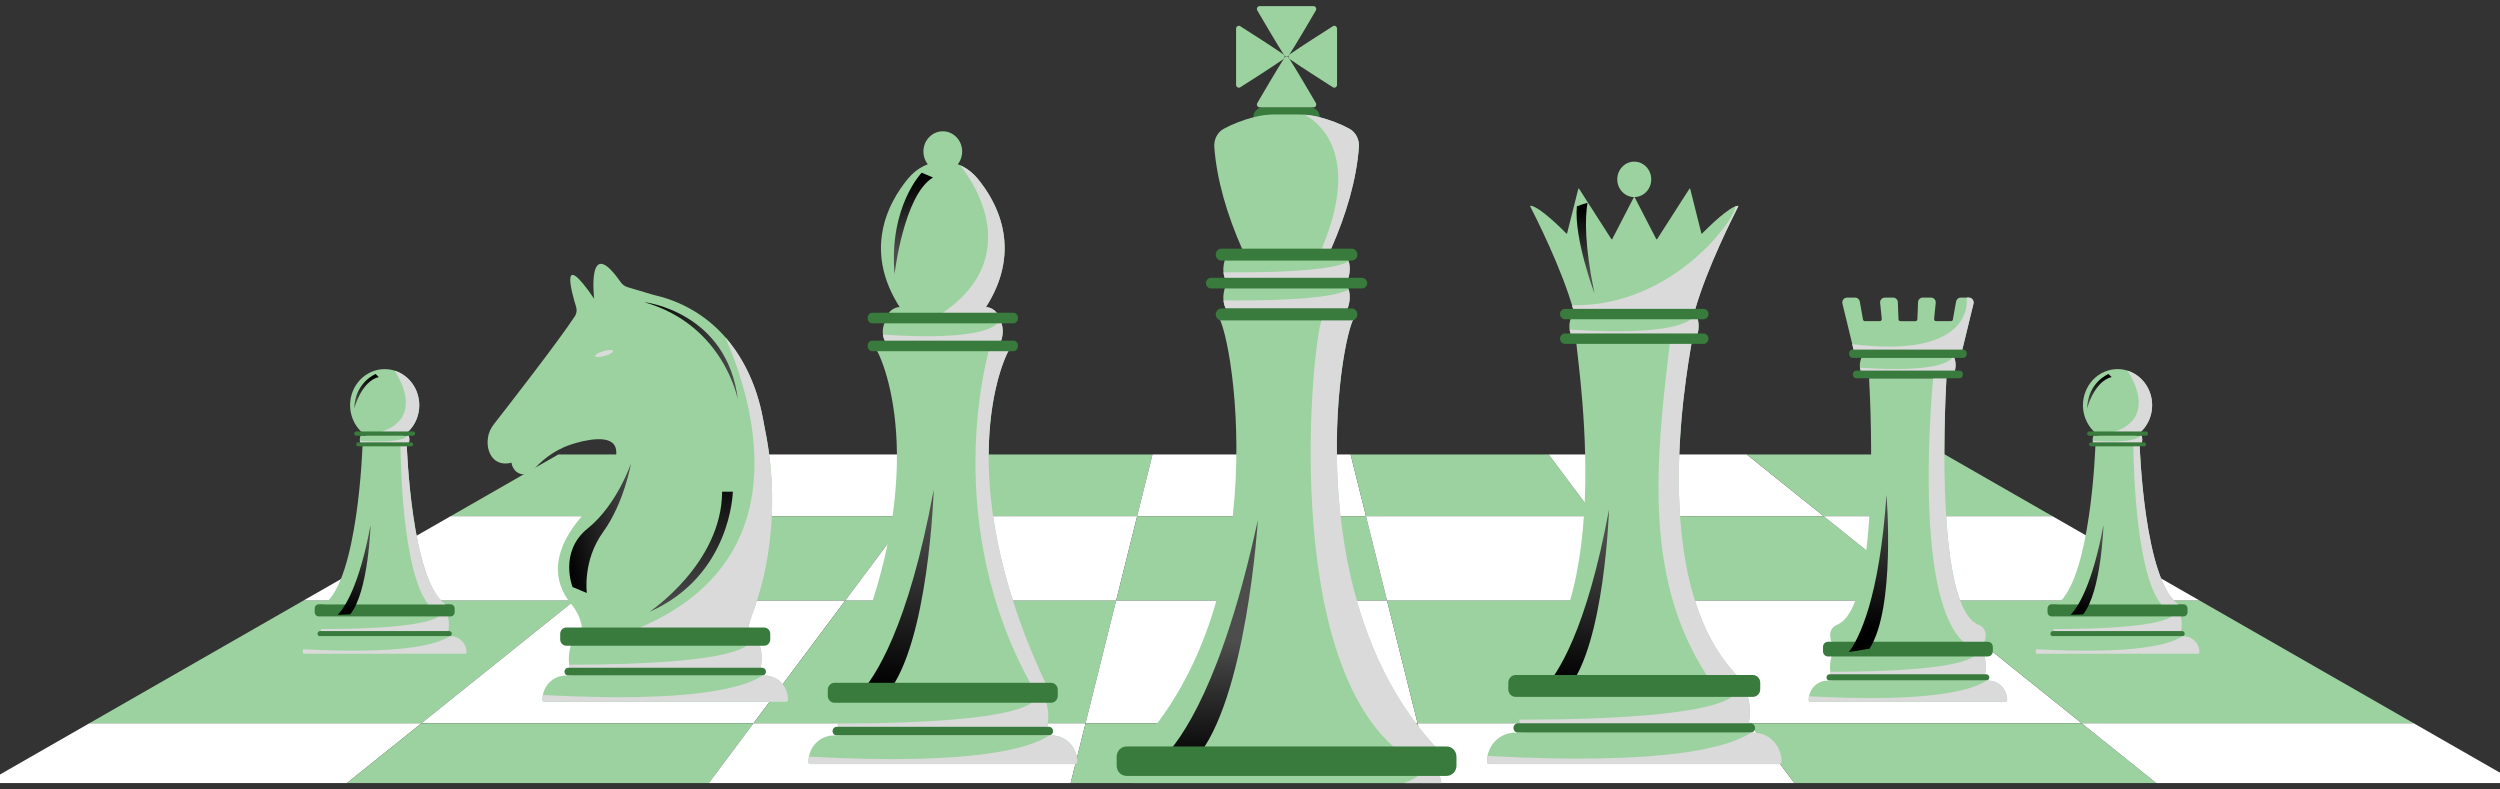 <svg xmlns="http://www.w3.org/2000/svg" fill="none" viewBox="138.24 246.014 1162.08 366.863" style="max-height: 500px" width="1162.08" height="366.863">
<rect x="138.24" y="246.014" width="1162.08" height="366.863" fill="#333333" stroke="none"/>
<g clip-path="url(#clip0_4093_4165)">
<path fill="#9CD29F" d="M489.853 457.252L454.085 485.953H347.722L397.784 457.252H489.853Z"/>
<path fill="white" d="M581.912 457.252L560.45 485.953H454.086L489.854 457.252H581.912Z"/>
<path fill="#9CD29F" d="M673.971 457.252L666.813 485.953H560.449L581.912 457.252H673.971Z"/>
<path fill="white" d="M773.187 485.953H666.812L673.97 457.252H766.039L773.187 485.953Z"/>
<path fill="#9CD29F" d="M879.551 485.953H773.187L766.04 457.252H858.088L879.551 485.953Z"/>
<path fill="white" d="M985.925 485.953H879.551L858.088 457.252H950.147L985.925 485.953Z"/>
<path fill="#9CD29F" d="M1092.28 485.953H985.925L950.146 457.252H1042.22L1092.28 485.953Z"/>
<path fill="white" d="M405.153 525.222H279.206L347.712 485.953H454.086L405.153 525.222Z"/>
<path fill="#9CD29F" d="M531.09 525.222H405.153L454.086 485.953H560.45L531.09 525.222Z"/>
<path fill="white" d="M657.037 525.222H531.09L560.449 485.953H666.824L657.037 525.222Z"/>
<path fill="#9CD29F" d="M782.974 525.222H657.037L666.824 485.953H773.187L782.974 525.222Z"/>
<path fill="white" d="M908.91 525.222H782.974L773.187 485.953H879.551L908.91 525.222Z"/>
<path fill="#9CD29F" d="M1034.86 525.222H908.91L879.551 485.953H985.925L1034.86 525.222Z"/>
<path fill="white" d="M1092.28 485.953L1160.79 525.222H1034.86L985.925 485.953H1092.28Z"/>
<path fill="#9CD29F" d="M334.145 582.194H179.799L279.205 525.222H405.152L334.145 582.194Z"/>
<path fill="white" d="M488.491 582.194H334.145L405.152 525.222H531.089L488.491 582.194Z"/>
<path fill="#9CD29F" d="M642.837 582.194H488.491L531.089 525.222H657.037L642.837 582.194Z"/>
<path fill="white" d="M797.172 582.194H642.837L657.036 525.222H782.973L797.172 582.194Z"/>
<path fill="#9CD29F" d="M951.518 582.194H797.172L782.973 525.222H908.909L951.518 582.194Z"/>
<path fill="white" d="M1105.86 582.194H951.519L908.91 525.222H1034.86L1105.86 582.194Z"/>
<path fill="#9CD29F" d="M1160.79 525.222L1260.2 582.205H1105.87L1034.86 525.222H1160.79Z"/>
<path fill="white" d="M334.145 582.205L221.796 672.359H22.497L179.789 582.205H334.145Z"/>
<path fill="#9CD29F" d="M488.481 582.205L421.063 672.359H221.796L334.145 582.205H488.481Z"/>
<path fill="white" d="M642.837 582.205L620.361 672.359H421.062L488.481 582.205H642.837Z"/>
<path fill="#9CD29F" d="M797.163 582.205L819.639 672.359H620.361L642.838 582.205H797.163Z"/>
<path fill="white" d="M951.519 582.205L1018.94 672.359H819.638L797.162 582.205H951.519Z"/>
<path fill="#9CD29F" d="M1105.85 582.205L1218.2 672.359H1018.94L951.519 582.205H1105.85Z"/>
<path fill="white" d="M1260.21 582.205L1417.5 672.359H1218.22L1105.88 582.205H1260.21Z"/>
<path fill="#9CD29F" d="M768.801 392.607H703.747C709.839 392.354 735.366 527.237 661.614 598.785H810.945C737.182 527.237 762.709 392.354 768.801 392.607Z"/>
<path fill="url(#paint0_linear_4093_4165)" d="M693.929 598.785C717.725 571.835 722.94 487.714 722.94 487.714C706.534 563.237 687.447 589.912 678.431 598.785H693.929Z"/>
<path fill="#DADADA" d="M767.84 393.345L753.018 394.236C749.375 394.159 730.288 557.985 793.367 598.796H810.945C740.455 530.408 760.809 403.253 767.84 393.345Z"/>
<path fill="#9CD29F" d="M764.652 378.758H707.97C706.608 382.49 706.45 386.057 707.97 389.392H764.641C766.003 385.847 766.003 382.302 764.652 378.758Z"/>
<path fill="#DADADA" d="M706.967 385.66C707.093 386.937 707.421 388.181 707.97 389.392H764.641C765.76 386.464 765.897 383.547 765.169 380.618C760.713 383.117 746.936 385.969 706.967 385.66Z"/>
<path fill="#387B3C" d="M766.531 389.392H706.017C704.549 389.392 703.356 390.636 703.356 392.167C703.356 393.697 704.549 394.941 706.017 394.941H766.531C767.998 394.941 769.191 393.697 769.191 392.167C769.191 390.636 768.009 389.392 766.531 389.392ZM747.274 295.903H725.284C722.813 295.903 720.818 297.984 720.818 300.56H751.74C751.74 297.995 749.734 295.903 747.274 295.903Z"/>
<path fill="#9CD29F" d="M765.507 305.877C761.253 303.554 756.534 301.782 751.466 300.45C748.172 299.591 744.773 299.217 741.384 299.217H731.196C727.797 299.217 724.408 299.58 721.114 300.45C716.036 301.782 711.328 303.554 707.073 305.877C704.107 307.496 702.428 310.886 702.681 314.365C703.832 329.602 708.498 345.543 715.73 361.991H756.85C764.082 345.543 768.759 329.602 769.899 314.365C770.152 310.886 768.463 307.496 765.507 305.877ZM764.652 365.69H707.971C706.609 369.422 706.45 372.989 707.971 376.324H764.641C766.003 372.78 766.003 369.235 764.652 365.69Z"/>
<path fill="#DADADA" d="M706.967 372.592C707.093 373.869 707.421 375.113 707.97 376.324H764.641C765.76 373.396 765.897 370.468 765.169 367.55C760.713 370.049 746.936 372.901 706.967 372.592Z"/>
<path fill="#9CD29F" d="M736.284 248.861H723.753C722.761 248.861 722.159 249.984 722.666 250.865C725.4 255.555 731.977 266.762 735.229 271.804C735.735 272.586 736.823 272.586 737.33 271.804C740.592 266.762 747.158 255.555 749.893 250.865C750.41 249.984 749.798 248.861 748.805 248.861H736.284Z"/>
<path fill="#9CD29F" d="M712.815 272.388V285.456C712.815 286.49 713.892 287.118 714.737 286.59C719.234 283.738 729.981 276.88 734.817 273.489C735.566 272.96 735.566 271.826 734.817 271.298C729.981 267.896 719.234 261.048 714.737 258.197C713.892 257.658 712.815 258.296 712.815 259.331V272.388Z"/>
<path fill="#9CD29F" d="M736.284 295.903H748.816C749.808 295.903 750.41 294.78 749.903 293.9C747.169 289.21 740.592 278.002 737.34 272.96C736.833 272.179 735.746 272.179 735.239 272.96C731.977 278.002 725.41 289.21 722.676 293.9C722.159 294.78 722.771 295.903 723.764 295.903H736.284Z"/>
<path fill="#9CD29F" d="M759.743 272.388V259.32C759.743 258.285 758.666 257.658 757.822 258.186C753.324 261.037 742.577 267.896 737.742 271.287C736.992 271.815 736.992 272.949 737.742 273.478C742.577 276.879 753.324 283.727 757.822 286.578C758.666 287.118 759.743 286.479 759.743 285.445V272.388Z"/>
<path fill="#387B3C" d="M771.366 375.146H701.193C699.884 375.146 698.817 376.258 698.817 377.624C698.817 378.989 699.884 380.101 701.193 380.101H771.366C772.675 380.101 773.742 378.989 773.742 377.624C773.742 376.258 772.675 375.146 771.366 375.146Z"/>
<path fill="#DADADA" d="M765.507 305.877C761.252 303.555 756.533 301.782 751.466 300.45C749.217 299.855 746.916 299.514 744.593 299.349C748.774 301.408 772.253 315.433 752.469 361.991H756.85C764.082 345.543 768.758 329.602 769.899 314.365C770.152 310.887 768.463 307.496 765.507 305.877Z"/>
<path fill="#387B3C" d="M766.531 361.594H706.017C704.549 361.594 703.356 362.838 703.356 364.369C703.356 365.899 704.549 367.143 706.017 367.143H766.531C767.998 367.143 769.191 365.899 769.191 364.369C769.191 362.838 768.009 361.594 766.531 361.594Z"/>
<path fill="#9CD29F" d="M806.29 602.902H666.428C663.071 612.106 662.68 620.913 666.428 629.159H806.3C809.626 620.396 809.626 611.644 806.29 602.902Z"/>
<path fill="#DADADA" d="M799.892 602.902C800.093 605.445 795.88 620.836 664.095 620.99C664.486 623.765 665.214 626.495 666.428 629.159H806.3C809.531 620.671 809.605 612.194 806.564 603.706L801.908 602.902H799.892Z"/>
<path fill="#387B3C" d="M810.682 592.994H661.878C659.344 592.994 657.296 595.13 657.296 597.772V601.901C657.296 604.543 659.344 606.678 661.878 606.678H810.671C813.205 606.678 815.253 604.543 815.253 601.901V597.772C815.263 595.141 813.205 592.994 810.682 592.994ZM809.182 623.236H663.377C661.815 623.236 660.537 624.557 660.537 626.197C660.537 627.827 661.804 629.159 663.377 629.159H809.193C810.755 629.159 812.033 627.838 812.033 626.197C812.022 624.557 810.755 623.236 809.182 623.236Z"/>
<path fill="#9CD29F" d="M897.894 337.617C902.255 337.617 905.791 333.93 905.791 329.382C905.791 324.834 902.255 321.147 897.894 321.147C893.533 321.147 889.997 324.834 889.997 329.382C889.997 333.93 893.533 337.617 897.894 337.617Z"/>
<path fill="#9CD29F" d="M946.003 341.635C942.012 342.119 932.69 351.29 929.945 354.042C929.755 354.262 929.586 354.416 929.459 354.548C929.343 354.67 929.111 354.626 929.079 354.427L923.917 333.862C923.864 333.642 923.621 333.609 923.505 333.785L908.514 357.18C908.409 357.323 908.208 357.323 908.113 357.158L898.094 337.727C898.094 337.705 898.073 337.705 898.062 337.694C898.062 337.694 898.041 337.672 898.031 337.672C898.01 337.65 897.978 337.617 897.946 337.617C897.925 337.595 897.915 337.617 897.894 337.595C897.872 337.617 897.862 337.595 897.82 337.617C897.788 337.617 897.767 337.65 897.735 337.672L897.714 337.694C897.693 337.716 897.693 337.716 897.682 337.727L887.664 357.158C887.579 357.323 887.368 357.323 887.262 357.18L872.271 333.785C872.155 333.609 871.912 333.642 871.859 333.862L866.697 354.427C866.665 354.626 866.433 354.681 866.317 354.548C864.469 352.655 854.06 342.174 849.774 341.635C849.584 341.602 849.468 341.811 849.552 341.998C851.284 345.345 864.216 370.633 869.759 390.581H925.997C931.56 370.644 944.493 345.367 946.214 341.998C946.319 341.811 946.193 341.591 946.003 341.635Z"/>
<path fill="url(#paint1_linear_4093_4165)" d="M876.168 340.27C874.457 340.754 872.8 341.305 871.206 341.943C869.844 356.938 879.419 382.435 879.419 382.435C874.742 360.097 874.996 347.283 876.168 340.27Z"/>
<path fill="#DADADA" d="M869.769 390.57H926.007C931.571 370.633 944.503 345.356 946.224 341.987C946.256 341.921 946.235 341.855 946.214 341.789L944.894 341.932C944.873 341.943 944.852 341.954 944.831 341.954C946.013 346.05 916.727 388.776 868.977 387.906C869.262 388.809 869.526 389.701 869.769 390.57Z"/>
<path fill="#9CD29F" d="M926.927 392.662H868.873C867.405 396.053 867.31 399.345 868.873 402.526H926.927C928.109 399.234 928.109 395.943 926.927 392.662Z"/>
<path fill="#DADADA" d="M925.807 392.662C924.604 394.974 916.887 402.504 867.848 399.19C868.007 400.313 868.334 401.425 868.872 402.526H926.926C928.109 399.234 928.109 395.954 926.926 392.662H925.807Z"/>
<path fill="#9CD29F" d="M924.909 402.746H870.878C869.294 403.528 893.375 529.119 842.014 567.134H953.762C897.651 525.608 925.765 402.735 924.909 402.746Z"/>
<path fill="url(#paint2_linear_4093_4165)" d="M867.172 565.923C884.201 545.358 886.154 482.903 886.154 482.903C875.703 539.27 862.168 559.505 855.686 566.297L867.172 565.923Z"/>
<path fill="#DADADA" d="M934.992 564.866C934.992 564.866 940.386 563.27 943.817 563.908C946.415 564.393 948.906 564.833 951.355 565.251C898.464 522.03 925.744 402.735 924.91 402.746H915.197L914.743 402.9C907.796 460.5 901.272 517.978 934.992 564.866Z"/>
<path fill="#9CD29F" d="M949.803 567.134H846.1C843.619 573.959 843.323 580.488 846.1 586.598H949.803C952.284 580.114 952.284 573.618 949.803 567.134Z"/>
<path fill="#DADADA" d="M945.063 567.134C945.211 569.016 942.086 580.433 844.379 580.543C844.664 582.602 845.213 584.627 846.111 586.598H949.814C952.21 580.312 952.263 574.014 950.015 567.728L946.562 567.134H945.063Z"/>
<path fill="#387B3C" d="M953.055 559.791H842.743C840.864 559.791 839.344 561.376 839.344 563.336V566.396C839.344 568.356 840.864 569.941 842.743 569.941H953.055C954.934 569.941 956.455 568.356 956.455 566.396V563.336C956.455 561.376 954.934 559.791 953.055 559.791ZM951.947 582.205H843.841C842.68 582.205 841.74 583.185 841.74 584.396C841.74 585.607 842.68 586.587 843.841 586.587H951.947C953.108 586.587 954.048 585.607 954.048 584.396C954.058 583.185 953.108 582.205 951.947 582.205Z"/>
<path fill="#9CD29F" d="M953.467 586.598H842.331C835.205 586.598 829.43 592.62 829.43 600.051C829.43 600.678 829.916 601.185 830.518 601.185H965.28C965.882 601.185 966.368 600.678 966.368 600.051C966.368 592.62 960.582 586.598 953.467 586.598Z"/>
<path fill="#DADADA" d="M953.467 586.598H952.116C941.991 593.324 912.948 601.867 829.695 597.398C829.526 598.257 829.441 599.148 829.441 600.051C829.441 600.678 829.927 601.185 830.529 601.185H965.291C965.893 601.185 966.378 600.678 966.378 600.051C966.368 592.62 960.583 586.598 953.467 586.598Z"/>
<path fill="#387B3C" d="M930.083 401.018H865.716C864.428 401.018 863.393 402.108 863.393 403.44C863.393 404.783 864.438 405.862 865.716 405.862H930.083C931.371 405.862 932.406 404.772 932.406 403.44C932.406 402.097 931.371 401.018 930.083 401.018ZM930.083 389.579H865.716C864.428 389.579 863.393 390.669 863.393 392.001C863.393 393.345 864.438 394.423 865.716 394.423H930.083C931.371 394.423 932.406 393.334 932.406 392.001C932.406 390.669 931.371 389.579 930.083 389.579Z"/>
<path fill="#9CD29F" d="M596.201 388.732H556.749C554.194 388.732 551.85 390.229 550.689 392.607H602.25C601.1 390.229 598.767 388.732 596.201 388.732ZM603.549 395.469H549.633C548.272 398.618 548.187 401.678 549.633 404.629H603.549C604.647 401.579 604.647 398.519 603.549 395.469Z"/>
<path fill="#DADADA" d="M602.461 395.469C601.342 397.616 594.184 404.618 548.641 401.535C548.788 402.581 549.095 403.616 549.591 404.629H603.506C604.604 401.579 604.604 398.519 603.506 395.469H602.461Z"/>
<path fill="#9CD29F" d="M625.455 566.154C581.516 474.47 601.628 418.247 607.572 408.064H545.39C551.333 418.236 571.445 474.47 527.506 566.154H625.455Z"/>
<path fill="url(#paint3_linear_4093_4165)" d="M550.594 568.488C570.041 545.006 572.268 473.678 572.268 473.678C560.339 538.048 544.872 561.167 537.482 568.917L550.594 568.488Z"/>
<path fill="#DADADA" d="M607.571 408.064H598.144C596.877 412.434 575.33 489.927 618.593 566.154H625.466C581.516 474.47 601.628 418.247 607.571 408.064Z"/>
<path fill="#9CD29F" d="M623.861 570.106H529.226C526.956 576.337 526.693 582.293 529.226 587.864H623.861C626.11 581.952 626.11 576.029 623.861 570.106Z"/>
<path fill="#DADADA" d="M619.522 570.106C619.659 571.824 616.808 582.238 527.632 582.337C527.896 584.22 528.392 586.059 529.205 587.864H623.839C626.025 582.128 626.078 576.382 624.019 570.646L620.862 570.106H619.522Z"/>
<path fill="#387B3C" d="M626.817 563.413H526.133C524.423 563.413 523.029 564.866 523.029 566.649V569.446C523.029 571.229 524.412 572.682 526.133 572.682H626.817C628.527 572.682 629.921 571.24 629.921 569.446V566.649C629.921 564.855 628.538 563.413 626.817 563.413ZM625.814 583.868H527.157C526.101 583.868 525.236 584.759 525.236 585.871C525.236 586.972 526.091 587.875 527.157 587.875H625.814C626.87 587.875 627.735 586.983 627.735 585.871C627.735 584.759 626.87 583.868 625.814 583.868Z"/>
<path fill="#9CD29F" d="M627.197 587.875H525.774C519.271 587.875 514.003 593.368 514.003 600.15C514.003 600.723 514.446 601.185 514.995 601.185H637.987C638.535 601.185 638.979 600.723 638.979 600.15C638.968 593.368 633.69 587.875 627.197 587.875Z"/>
<path fill="#DADADA" d="M627.197 587.875H625.962C616.724 594.018 590.215 601.812 514.235 597.728C514.087 598.51 514.003 599.324 514.003 600.15C514.003 600.723 514.446 601.185 514.995 601.185H637.987C638.535 601.185 638.979 600.723 638.979 600.15C638.968 593.368 633.69 587.875 627.197 587.875Z"/>
<path fill="#9CD29F" d="M576.586 321.07C576.523 321.07 576.449 321.07 576.385 321.07C570.241 321.092 564.445 324.075 560.423 328.919C551.133 340.083 536.743 365.282 561.489 395.745H591.493C616.228 365.282 601.849 340.083 592.559 328.919C588.516 324.075 582.73 321.081 576.586 321.07Z"/>
<path fill="url(#paint4_linear_4093_4165)" d="M566.662 326.299C566.662 326.299 551.365 342.108 554.067 373.407C554.067 373.407 558.28 336.736 571.919 328.512L566.662 326.299Z"/>
<path fill="#DADADA" d="M592.548 328.908C590.321 326.233 587.544 324.152 584.483 322.798C585.771 324.318 619.744 365.205 572.732 393.851H592.939C593.256 393.433 593.593 393.025 593.9 392.607H602.261C601.152 390.328 598.956 388.875 596.528 388.765C614 361.462 601.121 339.213 592.548 328.908Z"/>
<path fill="#387B3C" d="M609.26 404.354H543.7C542.529 404.354 541.578 405.344 541.578 406.566V407.04C541.578 408.262 542.529 409.253 543.7 409.253H609.26C610.432 409.253 611.382 408.262 611.382 407.04V406.566C611.382 405.344 610.432 404.354 609.26 404.354ZM609.26 391.396H543.7C542.529 391.396 541.578 392.387 541.578 393.609V394.082C541.578 395.304 542.529 396.295 543.7 396.295H609.26C610.432 396.295 611.382 395.304 611.382 394.082V393.609C611.382 392.387 610.432 391.396 609.26 391.396Z"/>
<path fill="#9CD29F" d="M576.48 325.826C581.453 325.826 585.485 321.621 585.485 316.435C585.485 311.249 581.453 307.044 576.48 307.044C571.506 307.044 567.475 311.249 567.475 316.435C567.475 321.621 571.506 325.826 576.48 325.826Z"/>
<path fill="#9CD29F" d="M365.094 449.161C365.463 446.937 366.477 444.889 367.849 443.15C374.089 435.168 398.201 404.166 405.475 392.959C406.277 391.715 406.499 390.174 406.056 388.743C403.881 381.719 398.233 361.22 414.438 384.89C414.438 384.89 410.775 354.262 426.737 377.15C427.519 378.262 428.638 379.088 429.904 379.473L441.158 382.842C441.876 383.051 442.594 383.238 443.312 383.414C449.298 384.846 456.846 387.576 464.448 392.904C485.668 407.821 491.421 432.163 492.963 441.025C493.226 442.555 493.522 444.085 493.828 445.605C495.792 455.194 497.365 467.248 497.133 481.142C496.953 492.25 495.644 502.279 493.87 510.999C492.35 518.496 490.049 525.784 487.42 532.94C486.575 535.23 485.858 537.938 486.343 539.567H408.568C408.906 538.433 408.663 536.793 408.209 535.119C407.323 531.894 405.633 528.998 403.533 526.455C397.853 519.63 391.603 505.725 408.685 485.975C420.941 471.212 427.487 457.737 423.633 452.639C419.59 447.278 404.894 452.199 403.153 452.805C394.728 455.722 389.164 461.039 386.272 464.331C385.564 465.135 384.709 465.817 383.717 466.17C382.154 466.731 380.444 466.61 379.008 465.795C376.432 464.331 376.031 461.392 375.989 461.083C374.902 461.37 371.597 462.085 368.81 460.225C365.843 458.254 364.302 453.916 365.094 449.161Z"/>
<path fill="#DADADA" d="M486.343 539.567C485.857 537.938 486.586 535.23 487.42 532.94C490.049 525.784 492.34 518.496 493.87 510.999C495.644 502.279 496.943 492.25 497.133 481.142C497.365 467.26 495.792 455.205 493.828 445.605C493.511 444.085 493.226 442.555 492.962 441.025C491.738 433.935 487.789 416.948 475.416 402.801C489.056 434.122 511.226 508.72 431.192 539.567H486.343Z"/>
<path fill="#9CD29F" d="M490.735 543.828H404.271C402.202 549.519 401.959 554.958 404.271 560.055H490.735C492.804 554.639 492.804 549.233 490.735 543.828Z"/>
<path fill="#DADADA" d="M486.776 543.828C486.903 545.402 484.295 554.914 402.825 555.002C403.068 556.719 403.522 558.404 404.272 560.055H490.735C492.73 554.815 492.772 549.563 490.904 544.323L488.022 543.828H486.776Z"/>
<path fill="#387B3C" d="M493.448 537.707H401.463C399.901 537.707 398.634 539.028 398.634 540.657V543.211C398.634 544.841 399.901 546.162 401.463 546.162H493.448C495.01 546.162 496.277 544.841 496.277 543.211V540.657C496.277 539.028 495.01 537.707 493.448 537.707ZM492.529 556.4H402.392C401.421 556.4 400.64 557.215 400.64 558.228C400.64 559.24 401.421 560.055 402.392 560.055H492.529C493.501 560.055 494.282 559.24 494.282 558.228C494.282 557.215 493.49 556.4 492.529 556.4Z"/>
<path fill="#9CD29F" d="M493.786 560.055H401.126C395.182 560.055 390.368 565.075 390.368 571.273C390.368 571.791 390.769 572.22 391.276 572.22H503.647C504.143 572.22 504.555 571.802 504.555 571.273C504.544 565.075 499.73 560.055 493.786 560.055Z"/>
<path fill="#DADADA" d="M493.786 560.055H492.656C484.211 565.67 460.003 572.793 390.568 569.06C390.431 569.776 390.357 570.514 390.357 571.273C390.357 571.791 390.758 572.22 391.265 572.22H503.636C504.132 572.22 504.544 571.802 504.544 571.273C504.544 565.075 499.73 560.055 493.786 560.055Z"/>
<path fill="url(#paint5_linear_4093_4165)" d="M431.604 461.271C431.604 461.271 425.048 480.724 411.461 491.612C397.884 502.511 404.377 518.881 404.377 518.881L411.028 521.655C411.028 521.655 408.927 506.606 418.629 493.252C428.331 479.898 431.604 461.271 431.604 461.271Z"/>
<path fill="url(#paint6_linear_4093_4165)" d="M437.759 386.475C437.759 386.475 476.272 390.757 481.255 431.964C481.255 431.964 474.984 397.198 437.759 386.475Z"/>
<path fill="url(#paint7_linear_4093_4165)" d="M473.907 474.558C473.727 508.07 440.124 530.408 440.124 530.408C478.172 513.652 478.89 474.558 478.89 474.558H473.907Z"/>
<path fill="#DADADA" d="M419.366 411.441C421.653 410.781 423.375 409.747 423.212 409.132C423.048 408.517 421.062 408.553 418.775 409.212C416.488 409.872 414.766 410.906 414.929 411.521C415.092 412.137 417.079 412.1 419.366 411.441Z"/>
<path fill="#9CD29F" d="M1053.45 384.361H1049.6C1048.56 384.361 1047.67 385.132 1047.48 386.211L1046.01 394.523C1045.93 394.974 1045.56 395.293 1045.11 395.293H1038.17C1037.63 395.293 1037.21 394.809 1037.27 394.247L1038.03 386.849C1038.17 385.517 1037.17 384.361 1035.89 384.361H1031.95C1030.79 384.361 1029.84 385.319 1029.8 386.53L1029.5 394.39C1029.48 394.897 1029.08 395.304 1028.59 395.304H1021.63C1021.14 395.304 1020.74 394.908 1020.72 394.39L1020.42 386.53C1020.38 385.319 1019.42 384.361 1018.27 384.361H1014.33C1013.04 384.361 1012.05 385.517 1012.19 386.849L1012.95 394.247C1013 394.809 1012.59 395.293 1012.05 395.293H1005.1C1004.67 395.293 1004.29 394.963 1004.21 394.523L1002.74 386.211C1002.55 385.143 1001.65 384.361 1000.62 384.361H996.763C995.359 384.361 994.324 385.748 994.672 387.168L996.647 395.304L1000.32 410.453H1049.94L1055.59 387.179C1055.89 385.748 1054.87 384.361 1053.45 384.361Z"/>
<path fill="#DADADA" d="M999.201 405.972L1000.29 410.442H1049.91L1055.56 387.168C1055.9 385.748 1054.87 384.361 1053.46 384.361H1052.43C1052.42 384.361 1057.15 413.194 999.201 405.972Z"/>
<path fill="#9CD29F" d="M1058.06 536.485C1038.23 529.042 1041.99 440.375 1042.99 421.869H1007.06C1008.06 440.331 1011.8 528.591 992.138 536.429C990.29 537.167 988.971 538.907 988.96 540.965C988.95 542.484 989.298 544.037 989.921 545.644H1060.13C1060.97 543.982 1061.32 542.374 1061.23 540.811C1061.13 538.829 1059.84 537.156 1058.06 536.485Z"/>
<path fill="#DADADA" d="M1058.06 536.485C1038.23 529.042 1041.99 440.375 1042.99 421.869H1036.82C1035.54 435.773 1028.1 527.699 1052.43 545.644H1060.13C1060.97 543.982 1061.32 542.374 1061.24 540.811C1061.13 538.829 1059.84 537.156 1058.06 536.485Z"/>
<path fill="#9CD29F" d="M1060.08 549.266H990.195C988.517 553.868 988.327 558.261 990.195 562.378H1060.08C1061.74 558.018 1061.74 553.637 1060.08 549.266Z"/>
<path fill="#DADADA" d="M1056.89 549.266C1056.99 550.532 1054.88 558.227 989.034 558.305C989.224 559.692 989.594 561.057 990.195 562.389H1060.08C1061.7 558.15 1061.73 553.912 1060.22 549.673L1057.9 549.277H1056.89V549.266Z"/>
<path fill="#387B3C" d="M1062.27 544.323H987.926C986.659 544.323 985.635 545.391 985.635 546.712V548.771C985.635 550.092 986.659 551.16 987.926 551.16H1062.27C1063.54 551.16 1064.56 550.092 1064.56 548.771V546.712C1064.56 545.391 1063.54 544.323 1062.27 544.323ZM1061.52 559.427H988.665C987.883 559.427 987.25 560.088 987.25 560.903C987.25 561.717 987.883 562.378 988.665 562.378H1061.52C1062.3 562.378 1062.93 561.717 1062.93 560.903C1062.95 560.088 1062.31 559.427 1061.52 559.427Z"/>
<path fill="#9CD29F" d="M1062.54 562.389H987.651C982.848 562.389 978.963 566.451 978.963 571.449C978.963 571.868 979.29 572.209 979.691 572.209H1070.5C1070.91 572.209 1071.23 571.868 1071.23 571.449C1071.23 566.44 1067.35 562.389 1062.54 562.389Z"/>
<path fill="#DADADA" d="M1062.54 562.389H1061.64C1054.82 566.925 1035.24 572.682 979.132 569.666C979.016 570.249 978.963 570.844 978.963 571.46C978.963 571.879 979.29 572.22 979.691 572.22H1070.5C1070.91 572.22 1071.23 571.879 1071.23 571.46C1071.23 566.44 1067.35 562.389 1062.54 562.389Z"/>
<path fill="#9CD29F" d="M1046.61 412.082H1003.59C1002.51 414.592 1002.43 417.036 1003.59 419.392H1046.61C1047.48 416.948 1047.48 414.515 1046.61 412.082Z"/>
<path fill="#DADADA" d="M1045.78 412.082C1044.88 413.788 1039.17 419.381 1002.82 416.926C1002.94 417.763 1003.18 418.577 1003.58 419.392H1046.6C1047.48 416.959 1047.48 414.515 1046.6 412.082H1045.78Z"/>
<path fill="#387B3C" d="M1049.1 418.269H1001.09C1000.22 418.269 999.528 418.996 999.528 419.898V420.229C999.528 421.131 1000.22 421.858 1001.09 421.858H1049.1C1049.97 421.858 1050.67 421.131 1050.67 420.229V419.898C1050.67 419.007 1049.97 418.269 1049.1 418.269ZM1050.86 408.526H999.338C998.472 408.526 997.775 409.253 997.775 410.155V410.728C997.775 411.631 998.472 412.357 999.338 412.357H1050.86C1051.72 412.357 1052.42 411.631 1052.42 410.728V410.155C1052.42 409.253 1051.72 408.526 1050.86 408.526Z"/>
<path fill="url(#paint8_linear_4093_4165)" d="M1007.24 547.56C1019.51 528.558 1015.14 476.056 1015.14 476.056C1011.82 524.353 1002.43 542.716 997.66 549.079L1007.24 547.56Z"/>
<path fill="#9CD29F" d="M1128.7 449.845C1136.91 446.301 1140.8 436.493 1137.4 427.938C1134.01 419.382 1124.6 415.32 1116.4 418.864C1108.19 422.407 1104.3 432.215 1107.69 440.77C1111.09 449.326 1120.5 453.388 1128.7 449.845Z"/>
<path fill="#DADADA" d="M1127.12 418.313C1127.33 418.61 1144.36 442.786 1115.98 448.016C1115.19 448.159 1114.47 448.302 1113.81 448.434C1116.32 450.14 1119.32 451.131 1122.54 451.131C1131.42 451.131 1138.62 443.623 1138.62 434.364C1138.62 426.779 1133.77 420.372 1127.12 418.313Z"/>
<path fill="#9CD29F" d="M1151.38 530.98H1093.76C1092.38 534.767 1092.22 538.4 1093.76 541.791H1151.38C1152.77 538.191 1152.77 534.591 1151.38 530.98Z"/>
<path fill="#DADADA" d="M1148.75 530.98C1148.84 532.026 1147.1 538.367 1092.81 538.433C1092.97 539.578 1093.28 540.701 1093.77 541.802H1151.39C1152.72 538.312 1152.76 534.811 1151.5 531.321L1149.58 530.991H1148.75V530.98Z"/>
<path fill="#387B3C" d="M1153.19 526.907H1091.89C1090.85 526.907 1090 527.787 1090 528.877V530.573C1090 531.663 1090.85 532.543 1091.89 532.543H1153.19C1154.23 532.543 1155.08 531.663 1155.08 530.573V528.877C1155.08 527.787 1154.23 526.907 1153.19 526.907ZM1152.58 539.358H1092.5C1091.86 539.358 1091.33 539.908 1091.33 540.58C1091.33 541.252 1091.86 541.802 1092.5 541.802H1152.58C1153.22 541.802 1153.75 541.252 1153.75 540.58C1153.75 539.897 1153.22 539.358 1152.58 539.358Z"/>
<path fill="#9CD29F" d="M1153.42 541.791H1091.67C1087.71 541.791 1084.5 545.138 1084.5 549.266C1084.5 549.618 1084.78 549.894 1085.1 549.894H1159.98C1160.31 549.894 1160.58 549.607 1160.58 549.266C1160.59 545.138 1157.38 541.791 1153.42 541.791Z"/>
<path fill="#DADADA" d="M1153.42 541.791H1152.67C1147.04 545.534 1130.91 550.279 1084.65 547.791C1084.56 548.264 1084.51 548.76 1084.51 549.266C1084.51 549.618 1084.79 549.894 1085.12 549.894H1160C1160.34 549.894 1160.6 549.607 1160.6 549.266C1160.59 545.138 1157.38 541.791 1153.42 541.791Z"/>
<path fill="#9CD29F" d="M1132.83 453.146H1112.25C1112.25 453.146 1110.2 515.743 1094.31 526.907H1150.77C1134.88 515.743 1132.83 453.146 1132.83 453.146Z"/>
<path fill="#DADADA" d="M1142.79 526.907H1150.77C1134.87 515.743 1132.83 453.146 1132.83 453.146H1129.9C1129.96 460.786 1130.82 511.791 1142.79 526.907Z"/>
<path fill="#9CD29F" d="M1133.69 448.423H1111.39C1110.83 449.722 1110.79 450.988 1111.39 452.21H1133.69C1134.14 450.944 1134.14 449.678 1133.69 448.423Z"/>
<path fill="#DADADA" d="M1133.27 448.423C1132.8 449.304 1129.85 452.21 1111 450.933C1111.06 451.362 1111.19 451.792 1111.39 452.21H1133.69C1134.14 450.944 1134.14 449.689 1133.69 448.423H1133.27Z"/>
<path fill="#387B3C" d="M1134.9 451.627H1110.18C1109.68 451.627 1109.28 452.045 1109.28 452.562C1109.28 453.08 1109.68 453.498 1110.18 453.498H1134.9C1135.4 453.498 1135.8 453.08 1135.8 452.562C1135.8 452.045 1135.4 451.627 1134.9 451.627ZM1135.76 446.573H1109.34C1108.82 446.573 1108.39 447.014 1108.39 447.564C1108.39 448.115 1108.82 448.555 1109.34 448.555H1135.76C1136.29 448.555 1136.71 448.115 1136.71 447.564C1136.71 447.025 1136.28 446.573 1135.76 446.573Z"/>
<path fill="url(#paint9_linear_4093_4165)" d="M1106.5 531.597C1115.03 521.303 1116.01 490.026 1116.01 490.026C1110.77 518.254 1103.99 528.393 1100.75 531.795L1106.5 531.597Z"/>
<path fill="url(#paint10_linear_4093_4165)" d="M1118.33 419.865C1118.33 419.865 1108.76 423.63 1108.38 435.95C1108.38 435.95 1111.6 423.267 1119.81 421.286L1118.33 419.865Z"/>
<path fill="#9CD29F" d="M323.212 449.855C331.416 446.312 335.312 436.504 331.913 427.948C328.515 419.393 319.11 415.331 310.906 418.874C302.702 422.418 298.806 432.226 302.204 440.781C305.602 449.336 315.008 453.399 323.212 449.855Z"/>
<path fill="#DADADA" d="M321.63 418.313C321.841 418.61 338.87 442.786 310.492 448.016C309.7 448.159 308.982 448.302 308.317 448.434C310.83 450.14 313.828 451.131 317.048 451.131C325.927 451.131 333.127 443.623 333.127 434.364C333.116 426.779 328.27 420.372 321.63 418.313Z"/>
<path fill="#9CD29F" d="M345.89 530.98H288.269C286.886 534.767 286.728 538.4 288.269 541.791H345.89C347.263 538.191 347.263 534.591 345.89 530.98Z"/>
<path fill="#DADADA" d="M343.251 530.98C343.336 532.026 341.594 538.367 287.309 538.433C287.467 539.578 287.773 540.701 288.269 541.802H345.89C347.221 538.312 347.252 534.811 345.996 531.321L344.075 530.991H343.251V530.98Z"/>
<path fill="#387B3C" d="M347.696 526.907H286.4C285.355 526.907 284.511 527.787 284.511 528.877V530.573C284.511 531.663 285.355 532.543 286.4 532.543H347.696C348.741 532.543 349.585 531.663 349.585 530.573V528.877C349.585 527.787 348.73 526.907 347.696 526.907ZM347.073 539.358H287.002C286.358 539.358 285.83 539.908 285.83 540.58C285.83 541.251 286.358 541.802 287.002 541.802H347.073C347.717 541.802 348.244 541.251 348.244 540.58C348.244 539.897 347.727 539.358 347.073 539.358Z"/>
<path fill="#9CD29F" d="M347.917 541.791H286.168C282.209 541.791 279 545.138 279 549.266C279 549.618 279.274 549.894 279.602 549.894H354.473C354.811 549.894 355.075 549.607 355.075 549.266C355.086 545.138 351.876 541.791 347.917 541.791Z"/>
<path fill="#DADADA" d="M347.917 541.791H347.168C341.541 545.534 325.41 550.279 279.148 547.791C279.053 548.264 279.011 548.76 279.011 549.266C279.011 549.618 279.285 549.894 279.612 549.894H354.484C354.822 549.894 355.086 549.607 355.086 549.266C355.086 545.138 351.876 541.791 347.917 541.791Z"/>
<path fill="#9CD29F" d="M327.341 453.146H306.755C306.755 453.146 304.707 515.743 288.818 526.907H345.278C329.379 515.743 327.341 453.146 327.341 453.146Z"/>
<path fill="#DADADA" d="M337.286 526.907H345.267C329.368 515.744 327.33 453.146 327.33 453.146H324.396C324.459 460.786 325.325 511.791 337.286 526.907Z"/>
<path fill="#9CD29F" d="M328.196 448.423H305.899C305.34 449.722 305.298 450.988 305.899 452.21H328.196C328.65 450.944 328.65 449.678 328.196 448.423Z"/>
<path fill="#DADADA" d="M327.763 448.423C327.299 449.304 324.343 452.21 305.498 450.933C305.562 451.362 305.688 451.792 305.889 452.21H328.186C328.64 450.944 328.64 449.689 328.186 448.423H327.763Z"/>
<path fill="#387B3C" d="M329.41 451.627H304.685C304.189 451.627 303.788 452.045 303.788 452.562C303.788 453.08 304.189 453.498 304.685 453.498H329.41C329.906 453.498 330.308 453.08 330.308 452.562C330.297 452.045 329.896 451.627 329.41 451.627ZM330.255 446.573H303.841C303.313 446.573 302.891 447.014 302.891 447.564C302.891 448.115 303.313 448.555 303.841 448.555H330.255C330.783 448.555 331.205 448.115 331.205 447.564C331.205 447.025 330.783 446.573 330.255 446.573Z"/>
<path fill="url(#paint11_linear_4093_4165)" d="M301.001 531.597C309.531 521.303 310.502 490.026 310.502 490.026C305.266 518.254 298.488 528.393 295.247 531.795L301.001 531.597Z"/>
<path fill="url(#paint12_linear_4093_4165)" d="M312.835 419.865C312.835 419.865 303.271 423.631 302.891 435.95C302.891 435.95 306.111 423.267 314.314 421.286L312.835 419.865Z"/>
</g>
<defs>
<linearGradient gradientUnits="userSpaceOnUse" y2="544.058" x2="700.686" y1="602.405" x1="700.686" id="paint0_linear_4093_4165">
<stop/>
<stop stop-color="#4D4D4D" offset="1"/>
</linearGradient>
<linearGradient gradientUnits="userSpaceOnUse" y2="373.161" x2="877.498" y1="343.36" x1="873.519" id="paint1_linear_4093_4165">
<stop/>
<stop stop-color="#4D4D4D" offset="1"/>
</linearGradient>
<linearGradient gradientUnits="userSpaceOnUse" y2="494.081" x2="875.151" y1="563.362" x1="867.404" id="paint2_linear_4093_4165">
<stop/>
<stop stop-color="#4D4D4D" offset="1"/>
</linearGradient>
<linearGradient gradientUnits="userSpaceOnUse" y2="486.544" x2="559.671" y1="565.666" x1="550.824" id="paint3_linear_4093_4165">
<stop/>
<stop stop-color="#4D4D4D" offset="1"/>
</linearGradient>
<linearGradient gradientUnits="userSpaceOnUse" y2="361.816" x2="564.669" y1="330.042" x1="560.427" id="paint4_linear_4093_4165">
<stop/>
<stop stop-color="#4D4D4D" offset="1"/>
</linearGradient>
<linearGradient gradientUnits="userSpaceOnUse" y2="488.138" x2="437.746" y1="497.07" x1="399.1" id="paint5_linear_4093_4165">
<stop/>
<stop stop-color="#4D4D4D" offset="1"/>
</linearGradient>
<linearGradient gradientUnits="userSpaceOnUse" y2="409.215" x2="481.258" y1="409.215" x1="437.758" id="paint6_linear_4093_4165">
<stop/>
<stop stop-color="#4D4D4D" offset="1"/>
</linearGradient>
<linearGradient gradientUnits="userSpaceOnUse" y2="462.311" x2="459.508" y1="530.402" x1="459.508" id="paint7_linear_4093_4165">
<stop stop-color="#4D4D4D"/>
<stop offset="1"/>
</linearGradient>
<linearGradient gradientUnits="userSpaceOnUse" y2="479.048" x2="1023.68" y1="537.86" x1="1024.55" id="paint8_linear_4093_4165">
<stop/>
<stop stop-color="#4D4D4D" offset="1"/>
</linearGradient>
<linearGradient gradientUnits="userSpaceOnUse" y2="495.299" x2="1110.6" y1="529.993" x1="1106.72" id="paint9_linear_4093_4165">
<stop/>
<stop stop-color="#4D4D4D" offset="1"/>
</linearGradient>
<linearGradient gradientUnits="userSpaceOnUse" y2="431.817" x2="1114.6" y1="421.494" x1="1113.22" id="paint10_linear_4093_4165">
<stop/>
<stop stop-color="#4D4D4D" offset="1"/>
</linearGradient>
<linearGradient gradientUnits="userSpaceOnUse" y2="495.349" x2="305.104" y1="530.042" x1="301.224" id="paint11_linear_4093_4165">
<stop/>
<stop stop-color="#4D4D4D" offset="1"/>
</linearGradient>
<linearGradient gradientUnits="userSpaceOnUse" y2="431.817" x2="309.097" y1="421.494" x1="307.719" id="paint12_linear_4093_4165">
<stop/>
<stop stop-color="#4D4D4D" offset="1"/>
</linearGradient>
<clipPath id="clip0_4093_4165">
<rect fill="white" height="610" width="1440"/>
</clipPath>
</defs>
</svg>